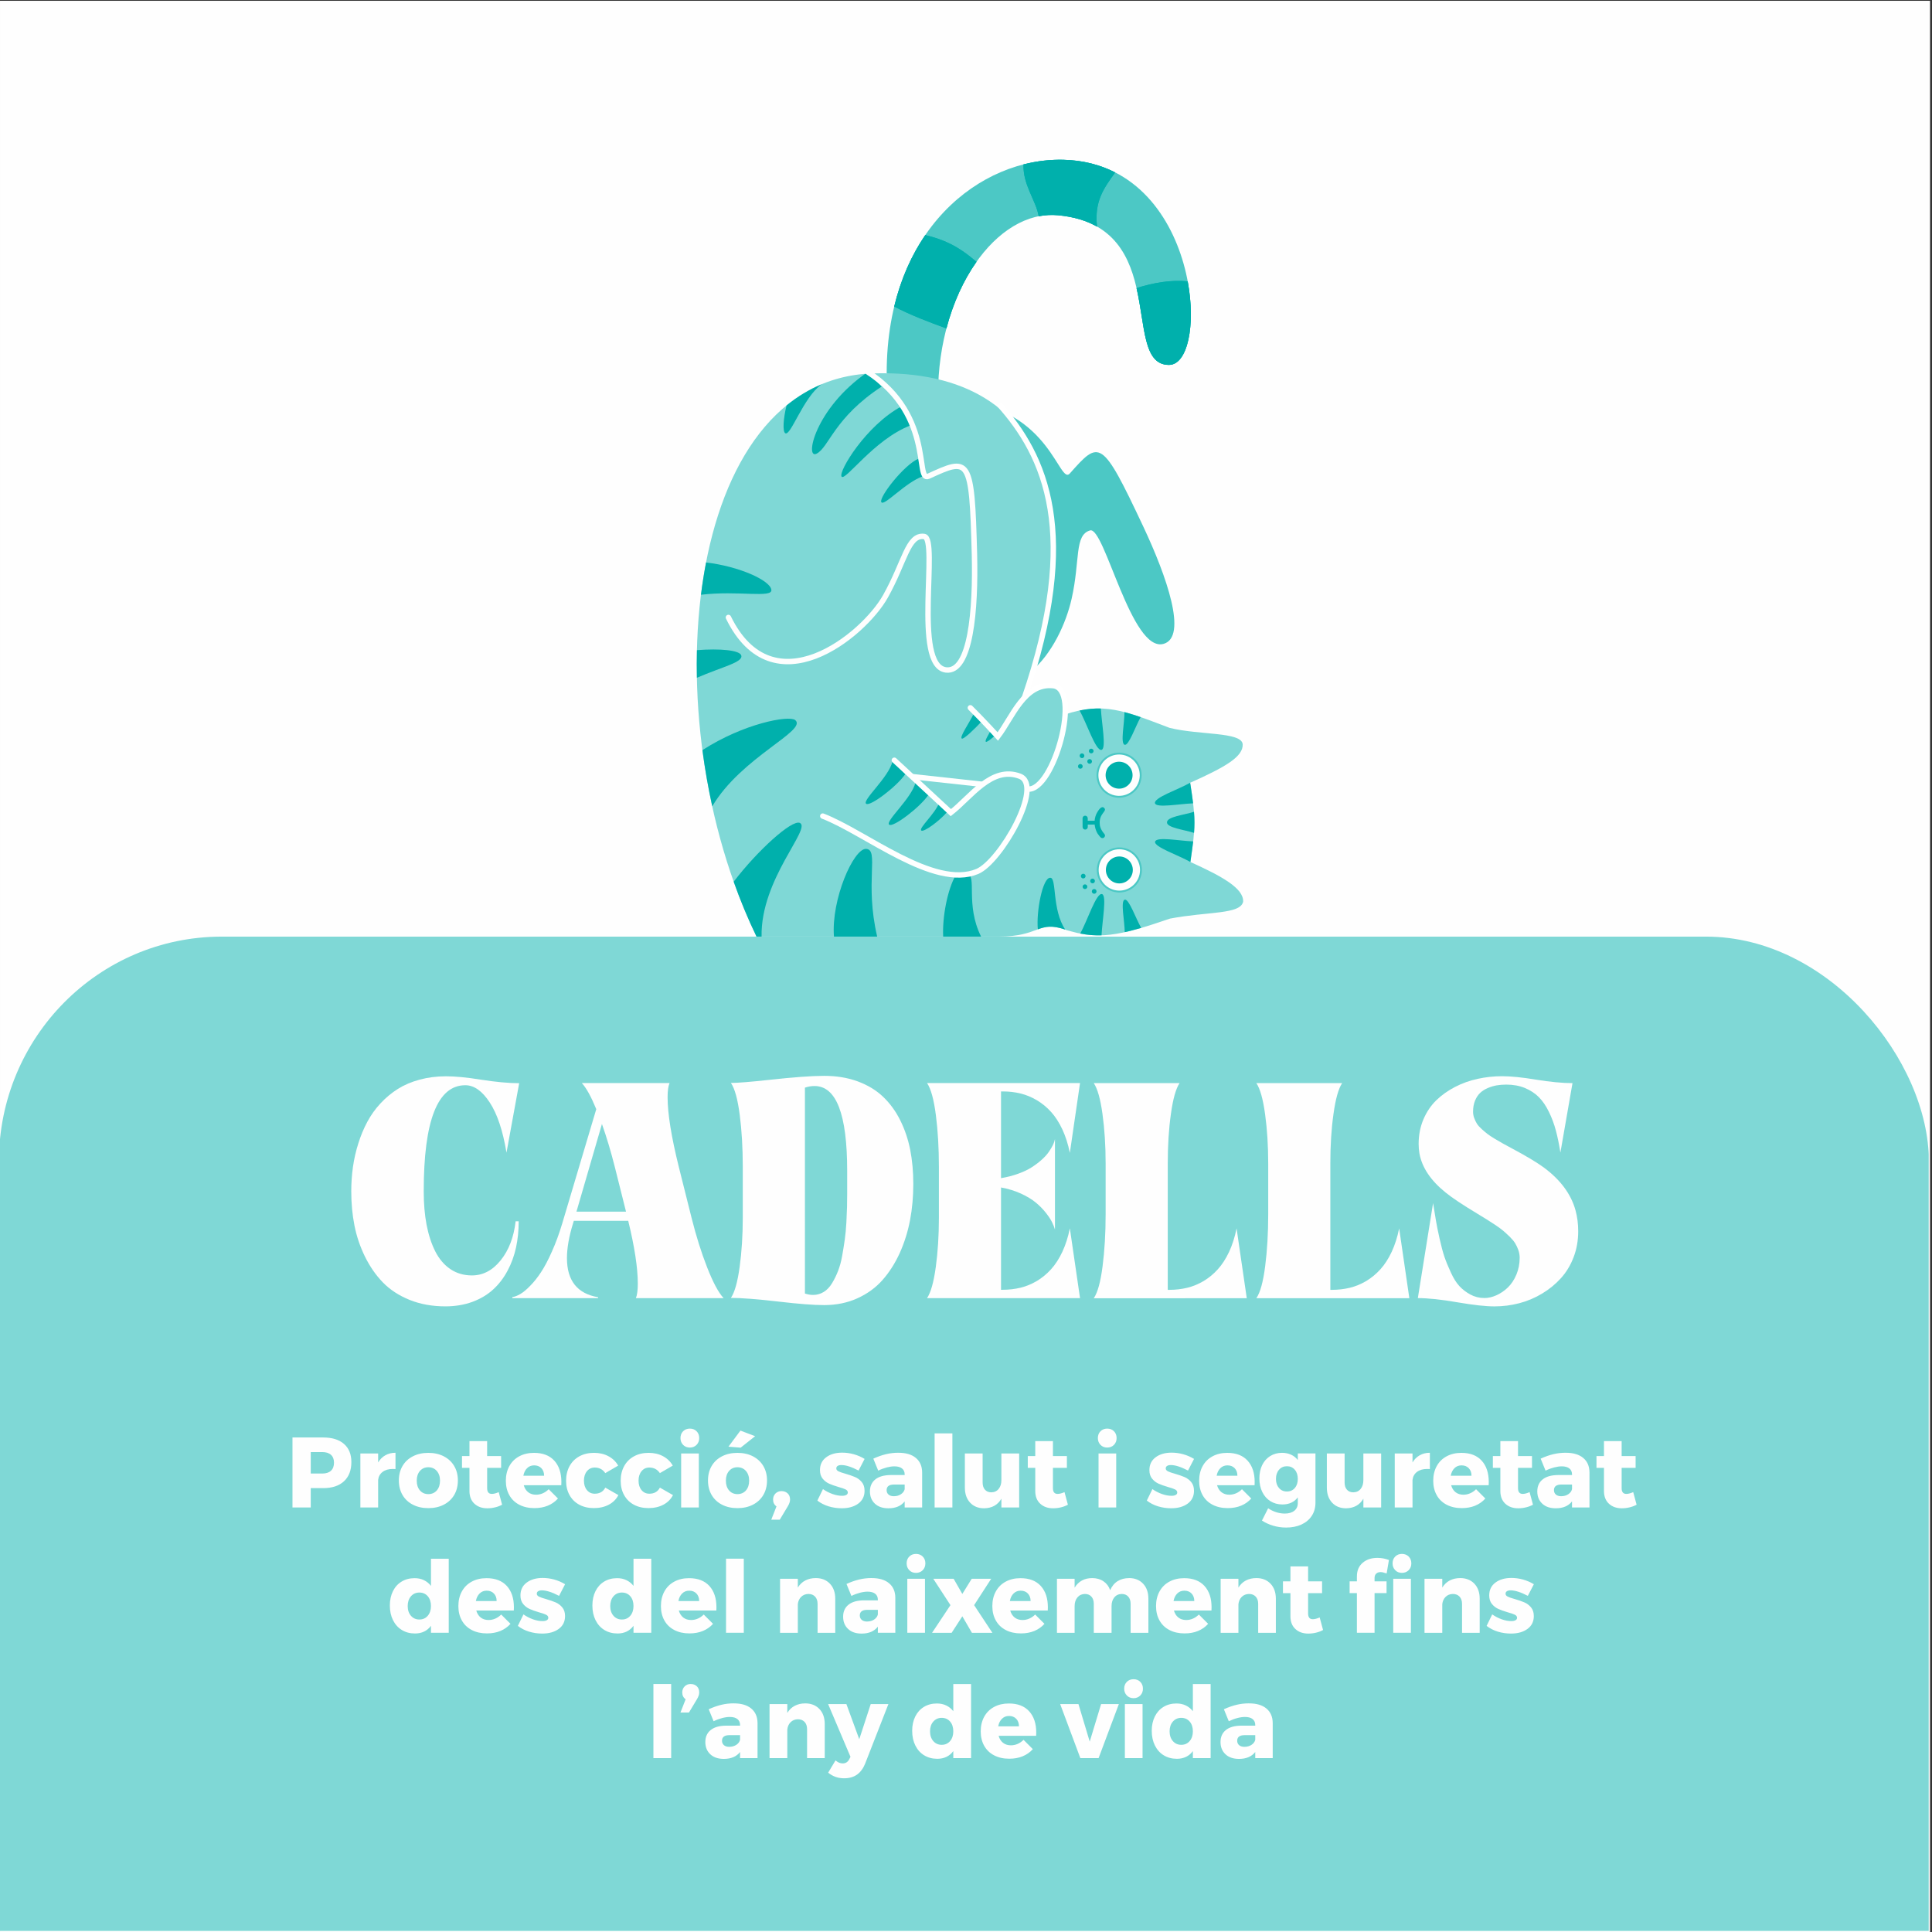 <svg xmlns="http://www.w3.org/2000/svg" xmlns:svg="http://www.w3.org/2000/svg" width="473" height="473" viewBox="0 0 125.148 125.148" id="svg13147"><rect x="0" y="0" width="125.148" height="125.148" fill="#333333" stroke="none"/><defs id="defs13144"><clipPath clipPathUnits="userSpaceOnUse" id="clipPath8621"><path d="M 0,202.45 H 202.45 V 0 H 0 Z" id="path8619"></path></clipPath><clipPath clipPathUnits="userSpaceOnUse" id="clipPath9029"><path d="M 0,202.45 H 202.45 V 0 H 0 Z" id="path9027"></path></clipPath><clipPath clipPathUnits="userSpaceOnUse" id="clipPath8621-5"><path d="M 0,202.45 H 202.45 V 0 H 0 Z" id="path8619-1"></path></clipPath><clipPath clipPathUnits="userSpaceOnUse" id="clipPath6971"><path d="M 0,202.45 H 202.45 V 0 H 0 Z" id="path6969"></path></clipPath></defs><g id="layer1" transform="matrix(1.01,0,0,1.081,-0.535,-9.038)"><path d="M 0.53,124.318 H 124.315 V 8.408 H 0.53 Z" style="fill:#fefefe;fill-opacity:1;fill-rule:nonzero;stroke:none;stroke-width:0.592" id="path8613"></path><g id="g8615" transform="matrix(0.611,0,0,-0.576,0.529,124.066)" style="fill:#7fd8d6;fill-opacity:1"><g id="g8617" clip-path="url(#clipPath8621)" style="fill:#7fd8d6;fill-opacity:1"><rect style="fill:#7fd8d6;fill-opacity:1;fill-rule:evenodd;stroke-width:0.622" id="rect19679" width="202.583" height="132.097" x="-0.113" y="-103.438" ry="23.391" transform="scale(1,-1)"></rect></g></g><g id="g10539" transform="matrix(0.582,0,0,-0.544,80.344,113.035)"><path d="M 0,0 C 0.293,0 0.551,0.072 0.77,0.214 0.991,0.357 1.129,0.542 1.187,0.77 V 1.286 H 0.022 c -0.549,0 -0.825,-0.206 -0.825,-0.617 0,-0.205 0.073,-0.367 0.215,-0.49 C -0.446,0.059 -0.249,-0.002 0,-0.002 Z M 0.505,4.785 C 1.327,4.785 1.964,4.597 2.419,4.219 2.874,3.84 3.106,3.311 3.112,2.629 V -1.242 H 1.187 v 0.671 C 0.792,-1.076 0.195,-1.33 -0.606,-1.33 c -0.63,0 -1.128,0.171 -1.489,0.512 -0.363,0.341 -0.545,0.79 -0.545,1.347 0,0.565 0.197,1.004 0.589,1.319 0.391,0.315 0.955,0.477 1.688,0.483 h 1.55 v 0.066 c 0,0.287 -0.096,0.505 -0.29,0.66 -0.195,0.154 -0.475,0.232 -0.842,0.232 -0.25,0 -0.53,-0.039 -0.842,-0.12 C -1.1,3.088 -1.413,2.972 -1.728,2.817 l -0.54,1.321 c 0.483,0.221 0.947,0.383 1.391,0.49 0.444,0.107 0.903,0.16 1.38,0.16 z M -6.964,0.221 c 0.381,0 0.689,0.138 0.925,0.413 0.235,0.276 0.353,0.632 0.353,1.072 0,0.448 -0.118,0.807 -0.353,1.078 -0.234,0.271 -0.542,0.407 -0.925,0.407 -0.38,0 -0.691,-0.138 -0.929,-0.413 C -8.132,2.502 -8.25,2.146 -8.25,1.706 c 0,-0.44 0.118,-0.798 0.357,-1.072 0.238,-0.275 0.549,-0.413 0.929,-0.413 m 3.235,6.699 v -8.162 h -1.957 v 0.77 c -0.206,-0.278 -0.457,-0.49 -0.753,-0.632 -0.297,-0.143 -0.632,-0.215 -1.006,-0.215 -0.549,0 -1.034,0.129 -1.452,0.385 -0.418,0.256 -0.741,0.617 -0.973,1.083 -0.232,0.466 -0.348,1.004 -0.348,1.612 0,0.601 0.114,1.128 0.341,1.583 0.228,0.455 0.547,0.807 0.958,1.056 0.411,0.25 0.888,0.374 1.43,0.374 0.381,0 0.724,-0.074 1.028,-0.221 0.304,-0.146 0.562,-0.356 0.775,-0.627 v 2.992 h 1.957 z m -8.492,0.527 c 0.301,0 0.549,-0.096 0.741,-0.291 0.195,-0.195 0.291,-0.446 0.291,-0.752 0,-0.302 -0.096,-0.549 -0.291,-0.748 -0.195,-0.197 -0.442,-0.298 -0.741,-0.298 -0.302,0 -0.549,0.099 -0.742,0.298 -0.194,0.199 -0.291,0.448 -0.291,0.748 0,0.308 0.097,0.56 0.291,0.752 0.195,0.195 0.442,0.291 0.742,0.291 m -0.958,-2.738 h 1.947 v -5.951 h -1.947 z m -7.128,0 h 2.012 l 1.242,-4.136 1.254,4.136 h 1.957 l -2.233,-5.951 h -2.012 l -2.222,5.951 z M -24.85,2.255 c 0,0.345 -0.1,0.621 -0.301,0.831 -0.202,0.21 -0.468,0.313 -0.799,0.313 -0.308,0 -0.566,-0.103 -0.774,-0.309 -0.21,-0.205 -0.348,-0.483 -0.413,-0.835 z m -1.111,2.519 c 0.969,0 1.713,-0.286 2.233,-0.857 0.521,-0.573 0.781,-1.356 0.781,-2.353 0,-0.155 -0.004,-0.271 -0.011,-0.352 h -4.135 c 0.096,-0.337 0.26,-0.595 0.494,-0.777 0.234,-0.179 0.52,-0.269 0.857,-0.269 0.256,0 0.503,0.051 0.742,0.153 0.238,0.103 0.457,0.254 0.654,0.451 l 1.023,-1.024 c -0.308,-0.345 -0.68,-0.605 -1.118,-0.787 -0.435,-0.179 -0.929,-0.269 -1.478,-0.269 -0.639,0 -1.196,0.125 -1.673,0.374 -0.477,0.249 -0.842,0.601 -1.094,1.056 -0.253,0.455 -0.38,0.982 -0.38,1.584 0,0.608 0.129,1.146 0.385,1.612 0.256,0.465 0.619,0.824 1.089,1.078 0.47,0.254 1.013,0.38 1.627,0.38 z m -7.403,-4.553 c 0.381,0 0.689,0.138 0.925,0.413 0.234,0.276 0.352,0.632 0.352,1.072 0,0.448 -0.118,0.807 -0.352,1.078 -0.234,0.271 -0.542,0.407 -0.925,0.407 -0.38,0 -0.691,-0.138 -0.929,-0.413 -0.239,-0.276 -0.357,-0.632 -0.357,-1.072 0,-0.44 0.118,-0.798 0.357,-1.072 0.238,-0.275 0.549,-0.413 0.929,-0.413 m 3.235,6.699 v -8.162 h -1.958 v 0.77 c -0.205,-0.278 -0.457,-0.49 -0.752,-0.632 -0.297,-0.143 -0.632,-0.215 -1.006,-0.215 -0.549,0 -1.034,0.129 -1.452,0.385 -0.418,0.256 -0.742,0.617 -0.973,1.083 -0.232,0.466 -0.348,1.004 -0.348,1.612 0,0.601 0.114,1.128 0.341,1.583 0.228,0.455 0.547,0.807 0.958,1.056 0.411,0.25 0.888,0.374 1.43,0.374 0.381,0 0.724,-0.074 1.028,-0.221 0.304,-0.146 0.562,-0.356 0.774,-0.627 v 2.992 h 1.958 z m -11.659,-8.746 c -0.228,-0.558 -0.532,-0.969 -0.912,-1.238 -0.381,-0.267 -0.856,-0.402 -1.42,-0.402 -0.33,0 -0.638,0.05 -0.923,0.148 -0.286,0.099 -0.564,0.256 -0.835,0.468 l 0.813,1.354 c 0.14,-0.118 0.272,-0.201 0.396,-0.254 0.125,-0.05 0.256,-0.076 0.396,-0.076 0.322,0 0.56,0.151 0.715,0.45 l 0.142,0.276 -2.464,5.809 h 2.012 l 1.419,-3.871 1.264,3.871 h 1.947 l -2.553,-6.535 z m -6.623,6.611 c 0.652,0 1.175,-0.205 1.568,-0.616 0.392,-0.412 0.589,-0.965 0.589,-1.663 v -3.75 h -1.947 v 3.191 c 0,0.336 -0.092,0.603 -0.275,0.798 -0.184,0.194 -0.429,0.291 -0.737,0.291 -0.324,-0.007 -0.589,-0.114 -0.799,-0.32 -0.21,-0.205 -0.332,-0.476 -0.367,-0.813 v -3.147 h -1.958 v 5.951 h 1.958 V 3.738 c 0.212,0.345 0.485,0.606 0.82,0.781 0.335,0.174 0.717,0.264 1.15,0.264 z M -56.772,0 c 0.293,0 0.551,0.072 0.77,0.214 0.221,0.143 0.359,0.328 0.418,0.556 v 0.516 h -1.166 c -0.549,0 -0.825,-0.206 -0.825,-0.617 0,-0.205 0.073,-0.367 0.215,-0.49 0.142,-0.12 0.339,-0.181 0.588,-0.181 z m 0.505,4.785 c 0.823,0 1.459,-0.188 1.914,-0.566 0.455,-0.379 0.687,-0.908 0.693,-1.59 v -3.871 h -1.924 v 0.671 c -0.396,-0.505 -0.993,-0.759 -1.794,-0.759 -0.63,0 -1.128,0.171 -1.489,0.512 -0.363,0.341 -0.545,0.79 -0.545,1.347 0,0.565 0.197,1.004 0.589,1.319 0.391,0.315 0.955,0.477 1.688,0.483 h 1.551 v 0.066 c 0,0.287 -0.097,0.505 -0.291,0.66 -0.195,0.154 -0.475,0.232 -0.842,0.232 -0.25,0 -0.53,-0.039 -0.842,-0.12 -0.313,-0.081 -0.626,-0.197 -0.941,-0.352 l -0.54,1.321 c 0.483,0.221 0.947,0.383 1.391,0.49 0.444,0.107 0.903,0.16 1.38,0.16 z m -4.752,2.135 c 0.264,0 0.485,-0.083 0.665,-0.247 0.179,-0.164 0.269,-0.394 0.269,-0.687 0,-0.221 -0.086,-0.47 -0.254,-0.748 l -0.879,-1.463 h -0.936 l 0.573,1.463 c -0.25,0.175 -0.374,0.424 -0.374,0.748 0,0.271 0.087,0.494 0.264,0.671 0.175,0.175 0.401,0.265 0.672,0.265 z m -4.114,0 h 1.957 v -8.162 h -1.957 z m 96.356,9.711 c -0.77,0.402 -1.402,0.605 -1.892,0.605 -0.169,0 -0.304,-0.03 -0.407,-0.094 -0.103,-0.063 -0.153,-0.155 -0.153,-0.28 0,-0.131 0.081,-0.238 0.243,-0.319 0.162,-0.081 0.417,-0.168 0.77,-0.265 0.426,-0.124 0.778,-0.247 1.06,-0.367 0.282,-0.12 0.527,-0.304 0.733,-0.549 0.205,-0.245 0.308,-0.566 0.308,-0.962 0,-0.602 -0.232,-1.072 -0.698,-1.413 -0.465,-0.341 -1.071,-0.512 -1.819,-0.512 -0.505,0 -0.991,0.072 -1.452,0.214 -0.462,0.142 -0.873,0.355 -1.232,0.632 l 0.617,1.265 c 0.337,-0.234 0.691,-0.416 1.061,-0.545 0.37,-0.129 0.719,-0.193 1.05,-0.193 0.19,0 0.343,0.031 0.457,0.095 0.113,0.063 0.17,0.153 0.17,0.269 0,0.146 -0.083,0.26 -0.247,0.341 -0.164,0.081 -0.424,0.168 -0.776,0.264 -0.418,0.125 -0.763,0.247 -1.035,0.368 -0.271,0.12 -0.507,0.302 -0.708,0.544 -0.201,0.243 -0.302,0.558 -0.302,0.947 0,0.602 0.227,1.072 0.682,1.413 0.455,0.341 1.041,0.512 1.761,0.512 0.433,0 0.859,-0.059 1.282,-0.175 0.422,-0.118 0.82,-0.289 1.194,-0.516 l -0.661,-1.275 z m -7.458,1.957 c 0.651,0 1.174,-0.206 1.568,-0.617 0.391,-0.411 0.588,-0.964 0.588,-1.662 v -3.751 h -1.946 v 3.191 c 0,0.337 -0.092,0.604 -0.276,0.798 -0.184,0.195 -0.429,0.291 -0.737,0.291 -0.324,-0.006 -0.588,-0.113 -0.798,-0.319 -0.21,-0.206 -0.333,-0.477 -0.368,-0.814 v -3.147 h -1.957 v 5.951 h 1.957 V 17.54 c 0.212,0.346 0.486,0.606 0.82,0.781 0.335,0.175 0.718,0.265 1.151,0.265 z m -6.413,2.662 c 0.302,0 0.549,-0.097 0.744,-0.291 0.194,-0.195 0.291,-0.447 0.291,-0.753 0,-0.302 -0.097,-0.549 -0.291,-0.748 -0.195,-0.196 -0.442,-0.297 -0.744,-0.297 -0.302,0 -0.549,0.098 -0.741,0.297 -0.195,0.199 -0.291,0.449 -0.291,0.748 0,0.309 0.096,0.56 0.291,0.753 0.194,0.194 0.442,0.291 0.741,0.291 M 16.394,18.511 H 18.34 V 12.56 h -1.946 z m -1.386,0.737 c -0.197,0 -0.359,-0.054 -0.484,-0.164 -0.124,-0.109 -0.188,-0.266 -0.188,-0.472 v -0.385 h 1.321 V 16.93 H 14.336 V 12.563 H 12.39 v 4.367 h -0.803 v 1.297 h 0.803 v 0.549 c 0,0.63 0.21,1.128 0.632,1.492 0.422,0.363 0.962,0.544 1.623,0.544 0.433,0 0.857,-0.076 1.275,-0.232 l -0.254,-1.485 c -0.293,0.103 -0.514,0.153 -0.661,0.153 z M 8.661,12.869 C 8.44,12.744 8.188,12.648 7.902,12.578 7.615,12.508 7.327,12.473 7.034,12.473 c -0.587,0 -1.061,0.168 -1.424,0.505 -0.363,0.337 -0.545,0.803 -0.545,1.398 v 2.552 H 4.241 v 1.297 h 0.824 v 1.649 H 7.012 V 18.225 H 8.551 V 16.928 H 7.012 v -2.244 c 0,-0.418 0.173,-0.628 0.516,-0.628 0.212,0 0.466,0.066 0.759,0.197 l 0.374,-1.386 z m -7.36,5.719 c 0.652,0 1.175,-0.206 1.568,-0.617 0.392,-0.411 0.589,-0.964 0.589,-1.662 V 12.558 H 1.511 v 3.191 c 0,0.337 -0.092,0.604 -0.275,0.798 C 1.052,16.742 0.807,16.838 0.499,16.838 0.175,16.832 -0.09,16.725 -0.3,16.519 -0.51,16.313 -0.632,16.042 -0.667,15.705 v -3.147 h -1.958 v 5.951 h 1.958 V 17.54 c 0.212,0.346 0.485,0.606 0.82,0.781 0.335,0.175 0.717,0.265 1.15,0.265 z m -6.83,-2.531 c 0,0.346 -0.101,0.622 -0.302,0.832 -0.201,0.209 -0.468,0.312 -0.798,0.312 -0.308,0 -0.566,-0.103 -0.774,-0.308 -0.21,-0.206 -0.348,-0.483 -0.414,-0.836 z m -1.111,2.52 c 0.969,0 1.713,-0.287 2.233,-0.857 0.521,-0.573 0.781,-1.356 0.781,-2.354 0,-0.155 -0.005,-0.271 -0.011,-0.352 h -4.136 c 0.096,-0.336 0.26,-0.595 0.494,-0.776 0.234,-0.179 0.521,-0.269 0.858,-0.269 0.256,0 0.503,0.05 0.741,0.153 0.239,0.103 0.457,0.254 0.654,0.45 l 1.024,-1.023 c -0.309,-0.346 -0.681,-0.606 -1.118,-0.787 -0.435,-0.18 -0.929,-0.269 -1.478,-0.269 -0.639,0 -1.197,0.124 -1.674,0.374 -0.476,0.249 -0.842,0.601 -1.093,1.056 -0.254,0.455 -0.381,0.982 -0.381,1.583 0,0.608 0.129,1.146 0.385,1.612 0.256,0.466 0.619,0.825 1.089,1.079 0.471,0.253 1.013,0.38 1.628,0.38 z m -6.082,0.011 c 0.645,0 1.161,-0.206 1.55,-0.617 0.39,-0.411 0.584,-0.964 0.584,-1.662 v -3.751 h -1.957 v 3.191 c 0,0.337 -0.088,0.604 -0.265,0.798 -0.175,0.195 -0.413,0.291 -0.715,0.291 -0.345,-0.006 -0.619,-0.133 -0.82,-0.38 -0.201,-0.245 -0.302,-0.567 -0.302,-0.963 v -2.937 h -1.957 v 3.191 c 0,0.337 -0.088,0.604 -0.265,0.798 -0.175,0.195 -0.413,0.291 -0.715,0.291 -0.343,-0.006 -0.619,-0.133 -0.825,-0.38 -0.205,-0.245 -0.308,-0.567 -0.308,-0.963 v -2.937 h -1.946 v 5.951 h 1.946 v -0.98 c 0.206,0.346 0.472,0.606 0.798,0.788 0.326,0.179 0.707,0.269 1.14,0.269 0.483,0 0.899,-0.118 1.242,-0.352 0.346,-0.234 0.591,-0.56 0.737,-0.98 0.19,0.439 0.464,0.772 0.82,0.995 0.357,0.223 0.777,0.335 1.26,0.335 z m -10.846,-2.531 c 0,0.346 -0.101,0.622 -0.302,0.832 -0.201,0.209 -0.468,0.312 -0.798,0.312 -0.308,0 -0.566,-0.103 -0.774,-0.308 -0.21,-0.206 -0.348,-0.483 -0.414,-0.836 z m -1.111,2.52 c 0.969,0 1.713,-0.287 2.233,-0.857 0.521,-0.573 0.781,-1.356 0.781,-2.354 0,-0.155 -0.005,-0.271 -0.011,-0.352 h -4.136 c 0.096,-0.336 0.26,-0.595 0.494,-0.776 0.234,-0.179 0.521,-0.269 0.858,-0.269 0.256,0 0.503,0.05 0.741,0.153 0.239,0.103 0.457,0.254 0.654,0.45 l 1.024,-1.023 c -0.309,-0.346 -0.68,-0.606 -1.118,-0.787 -0.435,-0.18 -0.929,-0.269 -1.478,-0.269 -0.639,0 -1.197,0.124 -1.673,0.374 -0.477,0.249 -0.842,0.601 -1.094,1.056 -0.254,0.455 -0.381,0.982 -0.381,1.583 0,0.608 0.129,1.146 0.385,1.612 0.256,0.466 0.619,0.825 1.09,1.079 0.47,0.253 1.012,0.38 1.627,0.38 z m -9.614,-0.066 h 2.244 l 0.958,-1.671 1.034,1.671 h 2.146 l -1.881,-2.904 2.012,-3.047 h -2.255 l -1.056,1.816 -1.177,-1.816 h -2.157 l 2.026,3.047 -1.892,2.904 z m -1.903,2.739 c 0.302,0 0.549,-0.097 0.741,-0.291 0.195,-0.195 0.291,-0.446 0.291,-0.753 0,-0.302 -0.096,-0.549 -0.291,-0.748 -0.194,-0.196 -0.441,-0.297 -0.741,-0.297 -0.302,0 -0.549,0.098 -0.741,0.297 -0.195,0.199 -0.291,0.449 -0.291,0.748 0,0.309 0.096,0.56 0.291,0.753 0.194,0.194 0.441,0.291 0.741,0.291 m -0.958,-2.739 h 1.947 V 12.56 h -1.947 z m -4.433,-4.708 c 0.293,0 0.551,0.072 0.77,0.214 0.221,0.142 0.358,0.328 0.417,0.555 v 0.517 h -1.165 c -0.549,0 -0.825,-0.206 -0.825,-0.617 0,-0.206 0.072,-0.368 0.215,-0.49 0.142,-0.12 0.339,-0.182 0.588,-0.182 z m 0.505,4.785 c 0.822,0 1.459,-0.188 1.914,-0.567 0.455,-0.378 0.686,-0.907 0.693,-1.589 V 12.56 H -40.4 v 0.672 c -0.395,-0.505 -0.993,-0.759 -1.793,-0.759 -0.63,0 -1.129,0.171 -1.489,0.512 -0.363,0.341 -0.545,0.789 -0.545,1.347 0,0.564 0.197,1.004 0.588,1.319 0.392,0.315 0.956,0.477 1.689,0.483 h 1.55 V 16.2 c 0,0.286 -0.096,0.505 -0.29,0.66 -0.195,0.153 -0.475,0.232 -0.842,0.232 -0.25,0 -0.53,-0.039 -0.843,-0.12 -0.312,-0.081 -0.625,-0.197 -0.94,-0.352 l -0.54,1.321 c 0.483,0.22 0.947,0.382 1.391,0.489 0.444,0.108 0.903,0.16 1.38,0.16 z m -6.17,0 c 0.652,0 1.175,-0.206 1.568,-0.617 0.392,-0.411 0.589,-0.964 0.589,-1.662 v -3.751 h -1.947 v 3.191 c 0,0.337 -0.092,0.604 -0.275,0.798 -0.184,0.195 -0.429,0.291 -0.737,0.291 -0.324,-0.006 -0.589,-0.113 -0.799,-0.319 -0.21,-0.206 -0.332,-0.477 -0.367,-0.814 v -3.147 h -1.957 v 5.951 h 1.957 V 17.54 c 0.212,0.346 0.485,0.606 0.82,0.781 0.335,0.175 0.717,0.265 1.151,0.265 z m -9.879,2.135 h 1.957 v -8.162 h -1.957 z m -2.959,-4.666 c 0,0.346 -0.1,0.622 -0.302,0.832 -0.201,0.209 -0.468,0.312 -0.798,0.312 -0.308,0 -0.566,-0.103 -0.774,-0.308 -0.21,-0.206 -0.348,-0.483 -0.413,-0.836 z m -1.111,2.52 c 0.969,0 1.713,-0.287 2.233,-0.857 0.521,-0.573 0.781,-1.356 0.781,-2.354 0,-0.155 -0.004,-0.271 -0.011,-0.352 h -4.136 c 0.097,-0.336 0.261,-0.595 0.495,-0.776 0.234,-0.179 0.52,-0.269 0.857,-0.269 0.256,0 0.503,0.05 0.741,0.153 0.239,0.103 0.457,0.254 0.654,0.45 l 1.024,-1.023 c -0.309,-0.346 -0.68,-0.606 -1.118,-0.787 -0.435,-0.18 -0.929,-0.269 -1.478,-0.269 -0.639,0 -1.197,0.124 -1.673,0.374 -0.477,0.249 -0.842,0.601 -1.094,1.056 -0.254,0.455 -0.38,0.982 -0.38,1.583 0,0.608 0.129,1.146 0.384,1.612 0.256,0.466 0.619,0.825 1.09,1.079 0.47,0.253 1.012,0.38 1.627,0.38 z m -7.403,-4.554 c 0.381,0 0.689,0.138 0.925,0.414 0.234,0.275 0.352,0.632 0.352,1.071 0,0.449 -0.118,0.808 -0.352,1.079 -0.234,0.271 -0.542,0.407 -0.925,0.407 -0.381,0 -0.691,-0.138 -0.93,-0.414 -0.238,-0.275 -0.356,-0.632 -0.356,-1.072 0,-0.439 0.118,-0.798 0.356,-1.071 0.239,-0.276 0.549,-0.414 0.93,-0.414 m 3.235,6.7 V 12.56 h -1.958 v 0.77 c -0.205,-0.277 -0.457,-0.49 -0.752,-0.632 -0.298,-0.142 -0.632,-0.214 -1.006,-0.214 -0.549,0 -1.035,0.129 -1.452,0.385 -0.418,0.256 -0.742,0.617 -0.974,1.082 -0.231,0.466 -0.347,1.004 -0.347,1.612 0,0.602 0.113,1.129 0.341,1.584 0.227,0.455 0.547,0.807 0.958,1.056 0.411,0.249 0.888,0.374 1.43,0.374 0.381,0 0.724,-0.074 1.028,-0.221 0.304,-0.146 0.562,-0.356 0.774,-0.628 v 2.992 h 1.958 z m -10.164,-4.092 c -0.77,0.402 -1.402,0.605 -1.891,0.605 -0.169,0 -0.305,-0.03 -0.407,-0.094 -0.103,-0.063 -0.153,-0.155 -0.153,-0.28 0,-0.131 0.081,-0.238 0.242,-0.319 0.162,-0.081 0.418,-0.168 0.77,-0.265 0.427,-0.124 0.779,-0.247 1.061,-0.367 0.282,-0.12 0.527,-0.304 0.733,-0.549 0.205,-0.245 0.308,-0.566 0.308,-0.962 0,-0.602 -0.232,-1.072 -0.698,-1.413 -0.466,-0.341 -1.071,-0.512 -1.819,-0.512 -0.506,0 -0.991,0.072 -1.453,0.214 -0.461,0.142 -0.872,0.355 -1.231,0.632 l 0.617,1.265 c 0.337,-0.234 0.691,-0.416 1.061,-0.545 0.369,-0.129 0.719,-0.193 1.049,-0.193 0.191,0 0.344,0.031 0.458,0.095 0.113,0.063 0.17,0.153 0.17,0.269 0,0.146 -0.083,0.26 -0.247,0.341 -0.164,0.081 -0.424,0.168 -0.776,0.264 -0.418,0.125 -0.764,0.247 -1.035,0.368 -0.271,0.12 -0.507,0.302 -0.709,0.544 -0.201,0.243 -0.301,0.558 -0.301,0.947 0,0.602 0.227,1.072 0.682,1.413 0.455,0.341 1.041,0.512 1.761,0.512 0.433,0 0.859,-0.059 1.281,-0.175 0.422,-0.118 0.82,-0.289 1.194,-0.516 l -0.66,-1.275 z m -6.876,-0.574 c 0,0.346 -0.1,0.622 -0.302,0.832 -0.201,0.209 -0.468,0.312 -0.798,0.312 -0.308,0 -0.566,-0.103 -0.774,-0.308 -0.21,-0.206 -0.348,-0.483 -0.414,-0.836 z m -1.111,2.52 c 0.969,0 1.713,-0.287 2.233,-0.857 0.521,-0.573 0.781,-1.356 0.781,-2.354 0,-0.155 -0.004,-0.271 -0.011,-0.352 h -4.136 c 0.096,-0.336 0.26,-0.595 0.495,-0.776 0.234,-0.179 0.52,-0.269 0.857,-0.269 0.256,0 0.503,0.05 0.741,0.153 0.239,0.103 0.457,0.254 0.654,0.45 l 1.024,-1.023 c -0.309,-0.346 -0.681,-0.606 -1.118,-0.787 -0.435,-0.18 -0.929,-0.269 -1.478,-0.269 -0.639,0 -1.197,0.124 -1.673,0.374 -0.477,0.249 -0.842,0.601 -1.094,1.056 -0.254,0.455 -0.381,0.982 -0.381,1.583 0,0.608 0.13,1.146 0.385,1.612 0.256,0.466 0.619,0.825 1.09,1.079 0.47,0.253 1.012,0.38 1.627,0.38 z m -7.403,-4.554 c 0.38,0 0.689,0.138 0.925,0.414 0.234,0.275 0.352,0.632 0.352,1.071 0,0.449 -0.118,0.808 -0.352,1.079 -0.234,0.271 -0.542,0.407 -0.925,0.407 -0.381,0 -0.691,-0.138 -0.93,-0.414 -0.238,-0.275 -0.356,-0.632 -0.356,-1.072 0,-0.439 0.118,-0.798 0.356,-1.071 0.239,-0.276 0.549,-0.414 0.93,-0.414 m 3.235,6.7 V 12.56 h -1.958 v 0.77 c -0.205,-0.277 -0.457,-0.49 -0.752,-0.632 -0.298,-0.142 -0.632,-0.214 -1.006,-0.214 -0.549,0 -1.035,0.129 -1.452,0.385 -0.418,0.256 -0.742,0.617 -0.974,1.082 -0.232,0.466 -0.347,1.004 -0.347,1.612 0,0.602 0.113,1.129 0.341,1.584 0.227,0.455 0.546,0.807 0.958,1.056 0.411,0.249 0.888,0.374 1.43,0.374 0.381,0 0.724,-0.074 1.028,-0.221 0.304,-0.146 0.562,-0.356 0.774,-0.628 v 2.992 h 1.958 z m 130.9,5.948 c -0.221,-0.124 -0.472,-0.221 -0.759,-0.29 -0.286,-0.07 -0.575,-0.106 -0.868,-0.106 -0.586,0 -1.061,0.169 -1.424,0.506 -0.363,0.337 -0.544,0.802 -0.544,1.397 v 2.552 h -0.825 v 1.297 h 0.825 v 1.649 h 1.946 v -1.649 h 1.54 V 30.73 h -1.54 v -2.243 c 0,-0.418 0.173,-0.628 0.516,-0.628 0.212,0 0.466,0.065 0.759,0.197 l 0.374,-1.387 z m -8.304,0.934 c 0.293,0 0.551,0.072 0.77,0.215 0.22,0.142 0.358,0.328 0.417,0.555 v 0.516 H 34.93 c -0.549,0 -0.825,-0.205 -0.825,-0.616 0,-0.206 0.072,-0.368 0.214,-0.49 0.143,-0.121 0.339,-0.182 0.589,-0.182 z m 0.505,4.786 c 0.822,0 1.459,-0.189 1.914,-0.567 0.455,-0.378 0.686,-0.908 0.693,-1.59 v -3.871 h -1.925 v 0.671 c -0.395,-0.505 -0.993,-0.759 -1.793,-0.759 -0.63,0 -1.129,0.171 -1.489,0.512 -0.363,0.341 -0.545,0.79 -0.545,1.348 0,0.564 0.197,1.003 0.588,1.318 0.392,0.315 0.956,0.477 1.689,0.484 h 1.55 v 0.065 c 0,0.287 -0.096,0.506 -0.29,0.661 -0.195,0.153 -0.475,0.232 -0.842,0.232 -0.25,0 -0.53,-0.04 -0.843,-0.121 -0.312,-0.081 -0.625,-0.197 -0.94,-0.352 l -0.54,1.321 c 0.483,0.221 0.947,0.383 1.391,0.49 0.444,0.107 0.903,0.16 1.38,0.16 z m -3.62,-5.72 c -0.22,-0.124 -0.472,-0.221 -0.758,-0.29 -0.287,-0.07 -0.576,-0.106 -0.869,-0.106 -0.586,0 -1.061,0.169 -1.424,0.506 -0.363,0.337 -0.544,0.802 -0.544,1.397 v 2.552 h -0.825 v 1.297 h 0.825 v 1.649 h 1.946 v -1.649 h 1.54 V 30.73 h -1.54 v -2.243 c 0,-0.418 0.173,-0.628 0.517,-0.628 0.212,0 0.465,0.065 0.758,0.197 l 0.374,-1.387 z m -6.775,3.189 c 0,0.346 -0.101,0.621 -0.302,0.831 -0.201,0.21 -0.468,0.313 -0.798,0.313 -0.309,0 -0.567,-0.103 -0.774,-0.308 -0.21,-0.206 -0.348,-0.484 -0.414,-0.836 z m -1.111,2.52 c 0.969,0 1.712,-0.287 2.233,-0.858 0.52,-0.573 0.781,-1.356 0.781,-2.353 0,-0.155 -0.005,-0.271 -0.011,-0.352 h -4.136 c 0.096,-0.337 0.26,-0.595 0.494,-0.777 0.234,-0.179 0.521,-0.269 0.858,-0.269 0.255,0 0.503,0.051 0.741,0.154 0.238,0.102 0.457,0.253 0.654,0.45 l 1.023,-1.023 c -0.308,-0.346 -0.68,-0.606 -1.117,-0.788 -0.435,-0.179 -0.93,-0.269 -1.479,-0.269 -0.638,0 -1.196,0.125 -1.673,0.374 -0.476,0.25 -0.842,0.602 -1.093,1.057 -0.254,0.454 -0.381,0.982 -0.381,1.583 0,0.608 0.129,1.146 0.385,1.612 0.256,0.466 0.619,0.824 1.089,1.078 0.47,0.254 1.013,0.381 1.628,0.381 z m -5.391,-1.057 c 0.205,0.344 0.47,0.608 0.798,0.792 0.326,0.184 0.698,0.276 1.118,0.276 v -1.794 c -0.066,0.007 -0.167,0.011 -0.298,0.011 -0.461,0 -0.835,-0.107 -1.122,-0.324 -0.286,-0.216 -0.45,-0.511 -0.494,-0.885 V 26.363 H 16.56 v 5.951 h 1.958 v -0.991 z m -3.454,0.991 v -5.951 h -1.957 v 0.969 c -0.403,-0.689 -1.037,-1.041 -1.903,-1.057 -0.645,0 -1.161,0.208 -1.546,0.622 -0.385,0.413 -0.577,0.966 -0.577,1.655 v 3.762 h 1.957 v -3.202 c 0,-0.337 0.085,-0.601 0.258,-0.792 0.173,-0.19 0.405,-0.286 0.698,-0.286 0.343,0.006 0.616,0.133 0.813,0.378 0.199,0.245 0.298,0.567 0.298,0.963 v 2.937 H 15.06 Z M 4.678,28.124 c 0.359,0 0.65,0.129 0.868,0.384 0.221,0.256 0.331,0.591 0.331,1.002 0,0.418 -0.11,0.755 -0.331,1.013 -0.22,0.256 -0.509,0.385 -0.868,0.385 -0.359,0 -0.652,-0.129 -0.875,-0.392 -0.223,-0.26 -0.334,-0.595 -0.334,-1.006 0,-0.411 0.111,-0.743 0.334,-1.002 0.223,-0.255 0.514,-0.384 0.875,-0.384 m 3.145,4.19 V 26.89 C 7.823,26.339 7.687,25.858 7.416,25.444 7.145,25.031 6.765,24.712 6.277,24.486 5.789,24.263 5.227,24.152 4.588,24.152 c -0.498,0 -0.979,0.07 -1.441,0.21 -0.461,0.14 -0.868,0.326 -1.22,0.56 l 0.682,1.353 c 0.271,-0.183 0.564,-0.325 0.879,-0.428 0.315,-0.103 0.635,-0.153 0.958,-0.153 0.44,0 0.788,0.103 1.046,0.308 0.256,0.206 0.385,0.483 0.385,0.836 v 0.638 c -0.396,-0.52 -0.96,-0.781 -1.695,-0.781 -0.492,0 -0.93,0.121 -1.315,0.357 -0.385,0.238 -0.686,0.575 -0.901,1.012 -0.216,0.436 -0.323,0.937 -0.323,1.503 0,0.558 0.104,1.048 0.312,1.474 0.21,0.424 0.505,0.755 0.886,0.991 0.381,0.234 0.814,0.352 1.297,0.352 0.367,0 0.698,-0.068 0.995,-0.203 0.298,-0.136 0.545,-0.333 0.744,-0.589 v 0.726 H 7.823 Z M -0.779,29.86 c 0,0.346 -0.1,0.621 -0.301,0.831 -0.202,0.21 -0.468,0.313 -0.799,0.313 -0.308,0 -0.566,-0.103 -0.774,-0.308 -0.21,-0.206 -0.348,-0.484 -0.413,-0.836 z m -1.111,2.52 c 0.969,0 1.713,-0.287 2.233,-0.858 0.521,-0.573 0.781,-1.356 0.781,-2.353 0,-0.155 -0.004,-0.271 -0.011,-0.352 h -4.136 c 0.097,-0.337 0.261,-0.595 0.495,-0.777 0.234,-0.179 0.52,-0.269 0.857,-0.269 0.256,0 0.503,0.051 0.742,0.154 0.238,0.102 0.457,0.253 0.653,0.45 L 0.748,27.352 C 0.44,27.006 0.068,26.746 -0.37,26.564 c -0.435,-0.179 -0.929,-0.269 -1.478,-0.269 -0.639,0 -1.196,0.125 -1.673,0.374 -0.477,0.25 -0.842,0.602 -1.094,1.057 -0.253,0.454 -0.38,0.982 -0.38,1.583 0,0.608 0.129,1.146 0.385,1.612 0.256,0.466 0.619,0.824 1.089,1.078 0.47,0.254 1.012,0.381 1.627,0.381 z m -4.334,-1.947 c -0.77,0.402 -1.402,0.606 -1.892,0.606 -0.169,0 -0.304,-0.031 -0.407,-0.094 -0.103,-0.063 -0.153,-0.155 -0.153,-0.28 0,-0.131 0.081,-0.238 0.243,-0.319 0.161,-0.081 0.417,-0.169 0.769,-0.265 0.427,-0.125 0.779,-0.247 1.061,-0.367 0.282,-0.121 0.527,-0.304 0.733,-0.549 0.205,-0.245 0.308,-0.567 0.308,-0.963 0,-0.601 -0.232,-1.071 -0.697,-1.413 -0.466,-0.341 -1.072,-0.511 -1.82,-0.511 -0.505,0 -0.991,0.072 -1.452,0.214 -0.462,0.142 -0.873,0.354 -1.232,0.632 l 0.617,1.264 c 0.337,-0.234 0.691,-0.415 1.061,-0.544 0.369,-0.129 0.719,-0.193 1.05,-0.193 0.19,0 0.343,0.031 0.457,0.094 0.114,0.064 0.17,0.153 0.17,0.269 0,0.147 -0.083,0.261 -0.247,0.341 -0.164,0.081 -0.424,0.169 -0.776,0.265 -0.418,0.125 -0.763,0.247 -1.035,0.367 -0.271,0.121 -0.507,0.302 -0.708,0.545 -0.201,0.243 -0.302,0.558 -0.302,0.947 0,0.602 0.227,1.072 0.682,1.413 0.455,0.341 1.041,0.512 1.761,0.512 0.433,0 0.859,-0.059 1.281,-0.175 0.423,-0.118 0.821,-0.289 1.195,-0.516 l -0.661,-1.276 z m -8.9,4.619 c 0.302,0 0.549,-0.096 0.742,-0.291 0.194,-0.194 0.291,-0.446 0.291,-0.752 0,-0.302 -0.097,-0.549 -0.291,-0.748 -0.195,-0.197 -0.442,-0.297 -0.742,-0.297 -0.301,0 -0.549,0.098 -0.741,0.297 -0.195,0.199 -0.291,0.448 -0.291,0.748 0,0.308 0.096,0.56 0.291,0.752 0.195,0.195 0.442,0.291 0.741,0.291 m -0.958,-2.738 h 1.947 v -5.951 h -1.947 z m -3.376,-5.643 c -0.221,-0.124 -0.473,-0.22 -0.759,-0.29 -0.287,-0.07 -0.575,-0.106 -0.869,-0.106 -0.586,0 -1.06,0.169 -1.423,0.506 -0.363,0.337 -0.545,0.802 -0.545,1.397 v 2.553 h -0.824 v 1.296 h 0.824 v 1.649 h 1.947 v -1.649 h 1.539 v -1.296 h -1.539 v -2.244 c 0,-0.418 0.172,-0.628 0.516,-0.628 0.212,0 0.466,0.065 0.759,0.197 l 0.374,-1.387 z m -5.37,5.643 v -5.951 h -1.957 v 0.969 c -0.402,-0.689 -1.037,-1.041 -1.903,-1.057 -0.645,0 -1.161,0.208 -1.546,0.622 -0.385,0.413 -0.577,0.966 -0.577,1.655 v 3.762 h 1.957 v -3.202 c 0,-0.337 0.085,-0.601 0.258,-0.792 0.173,-0.19 0.405,-0.286 0.698,-0.286 0.343,0.006 0.616,0.133 0.813,0.378 0.199,0.245 0.298,0.567 0.298,0.963 v 2.937 h 1.957 z m -9.317,2.211 h 1.957 v -8.162 h -1.957 z m -4.487,-6.92 c 0.293,0 0.551,0.072 0.769,0.215 0.221,0.142 0.359,0.328 0.418,0.555 v 0.516 h -1.166 c -0.548,0 -0.824,-0.205 -0.824,-0.616 0,-0.206 0.072,-0.368 0.214,-0.49 0.142,-0.121 0.339,-0.182 0.589,-0.182 z m 0.505,4.786 c 0.822,0 1.459,-0.189 1.913,-0.567 0.455,-0.378 0.687,-0.908 0.694,-1.59 v -3.871 h -1.925 v 0.671 c -0.396,-0.505 -0.993,-0.759 -1.793,-0.759 -0.63,0 -1.129,0.171 -1.49,0.512 -0.363,0.341 -0.544,0.79 -0.544,1.348 0,0.564 0.197,1.003 0.588,1.318 0.392,0.315 0.956,0.477 1.689,0.484 h 1.55 v 0.065 c 0,0.287 -0.096,0.506 -0.291,0.661 -0.194,0.153 -0.474,0.232 -0.842,0.232 -0.249,0 -0.529,-0.04 -0.842,-0.121 -0.313,-0.081 -0.625,-0.197 -0.94,-0.352 l -0.54,1.321 c 0.483,0.221 0.947,0.383 1.391,0.49 0.444,0.107 0.903,0.16 1.38,0.16 z m -4.401,-1.958 c -0.769,0.402 -1.402,0.606 -1.891,0.606 -0.169,0 -0.304,-0.031 -0.407,-0.094 -0.103,-0.063 -0.153,-0.155 -0.153,-0.28 0,-0.131 0.081,-0.239 0.242,-0.319 0.162,-0.081 0.418,-0.169 0.77,-0.265 0.427,-0.125 0.779,-0.247 1.061,-0.367 0.282,-0.121 0.527,-0.304 0.733,-0.549 0.205,-0.245 0.308,-0.567 0.308,-0.963 0,-0.601 -0.232,-1.071 -0.698,-1.413 -0.465,-0.341 -1.071,-0.511 -1.819,-0.511 -0.505,0 -0.991,0.072 -1.452,0.214 -0.462,0.142 -0.873,0.354 -1.232,0.632 l 0.617,1.264 c 0.337,-0.234 0.691,-0.415 1.061,-0.544 0.369,-0.129 0.719,-0.193 1.05,-0.193 0.19,0 0.343,0.031 0.457,0.094 0.113,0.064 0.17,0.153 0.17,0.269 0,0.147 -0.083,0.26 -0.247,0.341 -0.164,0.081 -0.424,0.169 -0.776,0.265 -0.418,0.125 -0.764,0.247 -1.035,0.367 -0.271,0.121 -0.507,0.302 -0.708,0.545 -0.202,0.243 -0.302,0.558 -0.302,0.947 0,0.602 0.227,1.072 0.682,1.413 0.455,0.341 1.041,0.512 1.761,0.512 0.433,0 0.859,-0.059 1.281,-0.175 0.422,-0.118 0.82,-0.289 1.194,-0.516 l -0.66,-1.276 z m -8.481,-2.266 c 0.265,0 0.485,-0.083 0.665,-0.247 0.179,-0.164 0.269,-0.393 0.269,-0.687 0,-0.221 -0.085,-0.47 -0.254,-0.748 l -0.879,-1.463 h -0.936 l 0.573,1.463 c -0.249,0.175 -0.374,0.425 -0.374,0.748 0,0.272 0.087,0.495 0.265,0.672 0.174,0.175 0.4,0.265 0.671,0.265 z m -4.532,6.666 1.617,-0.616 -1.595,-1.264 -1.343,0.109 1.319,1.771 z m -0.33,-4.037 c -0.38,0 -0.689,-0.135 -0.925,-0.407 -0.234,-0.271 -0.352,-0.627 -0.352,-1.067 0,-0.448 0.118,-0.807 0.352,-1.078 0.234,-0.271 0.542,-0.407 0.925,-0.407 0.389,0 0.7,0.136 0.936,0.407 0.234,0.271 0.352,0.63 0.352,1.078 0,0.44 -0.118,0.796 -0.356,1.067 -0.239,0.272 -0.549,0.407 -0.93,0.407 z m 0,1.584 c 0.645,0 1.214,-0.127 1.706,-0.381 0.492,-0.254 0.873,-0.608 1.144,-1.067 0.271,-0.459 0.407,-0.989 0.407,-1.59 0,-0.608 -0.136,-1.142 -0.407,-1.601 -0.271,-0.459 -0.652,-0.814 -1.144,-1.067 -0.492,-0.254 -1.059,-0.381 -1.706,-0.381 -0.645,0 -1.214,0.127 -1.706,0.381 -0.492,0.253 -0.87,0.608 -1.139,1.067 -0.267,0.459 -0.403,0.993 -0.403,1.601 0,0.601 0.134,1.131 0.403,1.59 0.267,0.459 0.647,0.813 1.139,1.067 0.492,0.254 1.059,0.381 1.706,0.381 m -5.247,2.672 c 0.302,0 0.549,-0.096 0.742,-0.291 0.194,-0.194 0.291,-0.446 0.291,-0.752 0,-0.302 -0.097,-0.549 -0.291,-0.748 -0.195,-0.197 -0.442,-0.297 -0.742,-0.297 -0.302,0 -0.549,0.098 -0.741,0.297 -0.195,0.199 -0.291,0.448 -0.291,0.748 0,0.308 0.096,0.56 0.291,0.752 0.195,0.195 0.442,0.291 0.741,0.291 m -0.958,-2.738 h 1.947 v -5.951 h -1.947 z m -2.342,-2.167 c -0.278,0.411 -0.667,0.616 -1.166,0.616 -0.352,0 -0.638,-0.133 -0.857,-0.402 -0.221,-0.267 -0.33,-0.615 -0.33,-1.039 0,-0.433 0.109,-0.781 0.33,-1.045 0.221,-0.265 0.505,-0.396 0.857,-0.396 0.543,0 0.932,0.223 1.166,0.671 l 1.441,-0.824 c -0.234,-0.455 -0.586,-0.807 -1.056,-1.057 -0.47,-0.249 -1.019,-0.374 -1.649,-0.374 -0.608,0 -1.144,0.125 -1.605,0.374 -0.462,0.25 -0.821,0.602 -1.072,1.057 -0.254,0.455 -0.381,0.982 -0.381,1.583 0,0.608 0.129,1.146 0.385,1.612 0.256,0.466 0.617,0.824 1.083,1.078 0.466,0.254 1.004,0.381 1.612,0.381 0.595,0 1.122,-0.123 1.583,-0.368 0.462,-0.245 0.823,-0.592 1.078,-1.038 l -1.419,-0.825 z m -6.017,0 c -0.277,0.411 -0.667,0.616 -1.165,0.616 -0.352,0 -0.639,-0.133 -0.858,-0.402 -0.221,-0.267 -0.33,-0.615 -0.33,-1.039 0,-0.433 0.109,-0.781 0.33,-1.045 0.221,-0.265 0.506,-0.396 0.858,-0.396 0.542,0 0.931,0.223 1.165,0.671 l 1.442,-0.824 c -0.234,-0.455 -0.586,-0.807 -1.057,-1.057 -0.47,-0.249 -1.019,-0.374 -1.649,-0.374 -0.608,0 -1.144,0.125 -1.605,0.374 -0.462,0.25 -0.82,0.602 -1.072,1.057 -0.253,0.455 -0.38,0.982 -0.38,1.583 0,0.608 0.129,1.146 0.385,1.612 0.256,0.466 0.616,0.824 1.082,1.078 0.466,0.254 1.004,0.381 1.612,0.381 0.595,0 1.122,-0.123 1.584,-0.368 0.461,-0.245 0.822,-0.592 1.078,-1.038 l -1.42,-0.825 z m -6.742,-0.287 c 0,0.346 -0.101,0.621 -0.302,0.831 -0.201,0.21 -0.468,0.313 -0.798,0.313 -0.309,0 -0.567,-0.103 -0.775,-0.309 -0.21,-0.205 -0.347,-0.483 -0.413,-0.835 z m -1.111,2.52 c 0.968,0 1.712,-0.287 2.233,-0.858 0.52,-0.573 0.78,-1.356 0.78,-2.353 0,-0.155 -0.004,-0.271 -0.011,-0.352 h -4.135 c 0.096,-0.337 0.26,-0.595 0.494,-0.777 0.234,-0.179 0.521,-0.269 0.857,-0.269 0.256,0 0.503,0.051 0.742,0.153 0.238,0.103 0.457,0.254 0.654,0.451 l 1.023,-1.023 c -0.308,-0.346 -0.68,-0.606 -1.117,-0.788 -0.436,-0.179 -0.93,-0.269 -1.479,-0.269 -0.638,0 -1.196,0.125 -1.673,0.374 -0.477,0.25 -0.842,0.602 -1.093,1.057 -0.254,0.454 -0.381,0.982 -0.381,1.583 0,0.608 0.129,1.146 0.385,1.612 0.256,0.466 0.619,0.824 1.089,1.078 0.47,0.254 1.013,0.381 1.627,0.381 z m -3.519,-5.709 c -0.221,-0.124 -0.473,-0.221 -0.759,-0.29 -0.287,-0.07 -0.575,-0.106 -0.869,-0.106 -0.586,0 -1.06,0.169 -1.423,0.506 -0.363,0.337 -0.545,0.802 -0.545,1.397 v 2.552 h -0.824 v 1.297 h 0.824 v 1.649 h 1.947 v -1.649 h 1.539 V 30.73 h -1.539 v -2.243 c 0,-0.418 0.172,-0.628 0.516,-0.628 0.212,0 0.466,0.065 0.759,0.197 l 0.374,-1.387 z m -8.13,4.125 c -0.38,0 -0.689,-0.135 -0.925,-0.407 -0.234,-0.271 -0.352,-0.627 -0.352,-1.067 0,-0.448 0.118,-0.807 0.352,-1.078 0.234,-0.271 0.543,-0.407 0.925,-0.407 0.39,0 0.7,0.136 0.936,0.407 0.234,0.271 0.352,0.63 0.352,1.078 0,0.44 -0.118,0.796 -0.356,1.067 -0.238,0.272 -0.549,0.407 -0.93,0.407 z m 0,1.584 c 0.645,0 1.214,-0.127 1.706,-0.381 0.492,-0.254 0.873,-0.608 1.144,-1.067 0.271,-0.459 0.407,-0.989 0.407,-1.59 0,-0.608 -0.136,-1.142 -0.407,-1.601 -0.271,-0.459 -0.652,-0.814 -1.144,-1.067 -0.492,-0.254 -1.058,-0.381 -1.706,-0.381 -0.645,0 -1.214,0.127 -1.706,0.381 -0.492,0.253 -0.87,0.608 -1.139,1.067 -0.267,0.459 -0.403,0.993 -0.403,1.601 0,0.601 0.134,1.131 0.403,1.59 0.267,0.459 0.647,0.813 1.139,1.067 0.492,0.254 1.059,0.381 1.706,0.381 m -5.533,-1.057 c 0.206,0.344 0.47,0.608 0.798,0.792 0.326,0.184 0.698,0.276 1.118,0.276 v -1.794 c -0.066,0.007 -0.166,0.011 -0.298,0.011 -0.461,0 -0.835,-0.107 -1.122,-0.324 -0.286,-0.216 -0.45,-0.511 -0.494,-0.885 v -3.036 h -1.957 v 5.951 h 1.957 v -0.991 z m -6.148,-1.22 c 0.411,0 0.728,0.103 0.952,0.308 0.223,0.206 0.334,0.503 0.334,0.89 0,0.374 -0.111,0.663 -0.334,0.864 -0.224,0.202 -0.541,0.302 -0.952,0.302 h -1.275 v -2.364 z m 0.098,3.972 c 0.983,0 1.746,-0.237 2.288,-0.709 0.543,-0.472 0.814,-1.139 0.814,-1.997 0,-0.91 -0.271,-1.616 -0.814,-2.117 -0.542,-0.503 -1.305,-0.755 -2.288,-0.755 h -1.375 v -2.134 h -2.012 v 7.712 z" style="fill:#fefefe;fill-opacity:1;fill-rule:evenodd;stroke:none" id="path10541"></path></g><g id="g10763" transform="matrix(0.582,0,0,-0.544,23.058,79.768)"><path d="m 0,0 c 0,0.93 0.059,1.835 0.186,2.725 0.127,0.888 0.324,1.752 0.595,2.598 0.265,0.847 0.595,1.639 0.991,2.376 0.395,0.732 0.874,1.41 1.445,2.02 0.575,0.619 1.205,1.146 1.907,1.59 0.696,0.438 1.501,0.786 2.4,1.026 0.905,0.247 1.878,0.372 2.908,0.372 1.057,0 2.341,-0.127 3.852,-0.372 1.662,-0.258 3.073,-0.389 4.219,-0.389 L 17.105,4.295 c -0.396,2.406 -1.008,4.248 -1.841,5.521 -0.829,1.273 -1.728,1.907 -2.695,1.907 -3.06,0 -4.584,-3.893 -4.584,-11.688 0,-1.343 0.103,-2.574 0.313,-3.683 0.216,-1.111 0.533,-2.082 0.953,-2.922 0.427,-0.84 0.978,-1.494 1.669,-1.962 0.685,-0.461 1.476,-0.695 2.375,-0.695 1.219,0 2.275,0.551 3.174,1.669 0.894,1.115 1.445,2.543 1.644,4.295 h 0.337 c 0,-1.015 -0.096,-1.979 -0.293,-2.887 -0.199,-0.912 -0.509,-1.765 -0.936,-2.561 -0.426,-0.798 -0.953,-1.487 -1.579,-2.058 -0.623,-0.575 -1.387,-1.032 -2.285,-1.367 -0.902,-0.33 -1.897,-0.499 -2.988,-0.499 -1.452,0 -2.767,0.241 -3.941,0.713 -1.181,0.479 -2.165,1.122 -2.946,1.927 -0.785,0.809 -1.439,1.759 -1.979,2.856 -0.534,1.092 -0.919,2.233 -1.153,3.421 -0.234,1.188 -0.348,2.43 -0.348,3.72 z" style="fill:#fefefe;fill-opacity:1;fill-rule:nonzero;stroke:none" id="path10765"></path></g><g id="g10767" transform="matrix(0.582,0,0,-0.544,37.501,80.965)"><path d="M 0,0 H 5.461 L 4.226,4.921 C 3.806,6.583 3.338,8.16 2.808,9.654 Z m -7.069,-9.534 v 0.114 c 0.265,0.042 0.558,0.155 0.875,0.341 0.324,0.186 0.685,0.486 1.087,0.901 0.409,0.409 0.805,0.906 1.194,1.494 0.39,0.589 0.792,1.345 1.205,2.281 0.42,0.93 0.799,1.962 1.14,3.097 l 3.751,12.593 c -0.565,1.374 -1.092,2.334 -1.59,2.874 h 9.667 c -0.145,-0.33 -0.217,-0.851 -0.217,-1.559 0,-1.807 0.413,-4.368 1.236,-7.679 l 1.404,-5.603 c 0.499,-1.986 1.067,-3.81 1.717,-5.461 0.647,-1.649 1.249,-2.785 1.817,-3.39 H 6.55 c 0.138,0.347 0.21,0.881 0.21,1.59 0,1.741 -0.354,4.05 -1.056,6.93 H -0.291 L -0.38,-1.304 c -0.444,-1.439 -0.668,-2.712 -0.668,-3.816 0,-2.478 1.14,-3.917 3.428,-4.309 v -0.102 h -9.451 z" style="fill:#fefefe;fill-opacity:1;fill-rule:nonzero;stroke:none" id="path10769"></path></g><g id="g10771" transform="matrix(0.582,0,0,-0.544,52.153,85.872)"><path d="m 0,0 c 0.313,-0.103 0.612,-0.155 0.901,-0.155 0.433,0 0.822,0.113 1.177,0.33 0.354,0.221 0.654,0.534 0.901,0.943 0.251,0.409 0.474,0.857 0.665,1.345 0.192,0.485 0.347,1.043 0.461,1.686 0.114,0.636 0.21,1.242 0.289,1.806 0.079,0.571 0.138,1.195 0.175,1.866 0.035,0.678 0.059,1.249 0.072,1.71 0.011,0.462 0.017,0.954 0.017,1.477 v 2.508 c 0,6.229 -1.2,9.341 -3.6,9.341 -0.341,0 -0.688,-0.059 -1.056,-0.179 V 0.004 Z m -8.153,23.196 c 0.732,0 2.13,0.114 4.199,0.337 2.677,0.293 4.698,0.444 6.071,0.444 1.363,0 2.598,-0.204 3.707,-0.612 1.105,-0.409 2.034,-0.972 2.784,-1.687 0.757,-0.719 1.387,-1.577 1.89,-2.585 0.503,-1.002 0.87,-2.088 1.104,-3.259 0.228,-1.163 0.342,-2.419 0.342,-3.761 0,-1.374 -0.114,-2.695 -0.355,-3.966 C 11.349,6.83 10.97,5.623 10.456,4.473 9.934,3.327 9.297,2.331 8.549,1.485 7.799,0.639 6.876,-0.033 5.772,-0.531 4.667,-1.03 3.449,-1.275 2.117,-1.275 c -1.146,0 -2.795,0.127 -4.945,0.378 -2.375,0.276 -4.153,0.414 -5.328,0.414 0.414,0.612 0.733,1.745 0.961,3.396 0.227,1.645 0.347,3.469 0.347,5.455 v 5.592 c 0,2.1 -0.113,4.009 -0.337,5.73 -0.223,1.717 -0.546,2.887 -0.971,3.51 z" style="fill:#fefefe;fill-opacity:1;fill-rule:nonzero;stroke:none" id="path10773"></path></g><g id="g10775" transform="matrix(0.582,0,0,-0.544,64.73,85.648)"><path d="m 0,0 h 0.179 c 0.689,0 1.343,0.079 1.969,0.227 0.623,0.151 1.224,0.403 1.806,0.744 0.575,0.348 1.105,0.781 1.566,1.297 0.468,0.516 0.882,1.153 1.242,1.92 0.355,0.761 0.63,1.625 0.823,2.581 l 1.122,-7.692 h -16.86 c 0.413,0.619 0.732,1.745 0.96,3.396 0.227,1.65 0.347,3.469 0.347,5.455 v 5.603 c 0,2.1 -0.113,4.009 -0.336,5.73 -0.223,1.717 -0.547,2.887 -0.971,3.511 H 8.707 L 7.585,15.08 C 7.392,16.033 7.117,16.897 6.762,17.661 6.402,18.428 5.988,19.071 5.52,19.587 5.059,20.104 4.529,20.53 3.954,20.878 3.372,21.219 2.773,21.473 2.148,21.621 1.524,21.777 0.87,21.849 0.179,21.849 H 0 v -9.553 c 0.667,0.113 1.297,0.271 1.883,0.485 0.582,0.21 1.087,0.444 1.494,0.709 0.413,0.265 0.781,0.54 1.104,0.833 0.324,0.289 0.582,0.575 0.785,0.864 0.199,0.293 0.355,0.551 0.468,0.785 0.108,0.234 0.18,0.444 0.211,0.63 V 6.635 C 5.879,6.876 5.77,7.139 5.627,7.44 5.483,7.736 5.256,8.083 4.938,8.484 4.621,8.886 4.254,9.258 3.827,9.612 3.408,9.96 2.861,10.29 2.196,10.596 1.524,10.902 0.792,11.13 0,11.268 Z" style="fill:#fefefe;fill-opacity:1;fill-rule:nonzero;stroke:none" id="path10777"></path></g><g id="g10779" transform="matrix(0.582,0,0,-0.544,76.181,73.264)"><path d="m 0,0 c -0.409,-0.612 -0.726,-1.745 -0.954,-3.396 -0.233,-1.645 -0.347,-3.469 -0.347,-5.455 v -13.921 h 0.179 c 0.689,0 1.343,0.079 1.968,0.228 0.624,0.151 1.225,0.402 1.807,0.743 0.575,0.348 1.104,0.781 1.566,1.297 0.468,0.516 0.881,1.153 1.242,1.921 0.354,0.761 0.63,1.625 0.822,2.58 l 1.123,-7.692 H -9.455 c 0.427,0.624 0.751,1.794 0.971,3.517 0.221,1.717 0.337,3.624 0.337,5.724 v 5.603 c 0,1.986 -0.12,3.81 -0.348,5.455 -0.227,1.649 -0.546,2.784 -0.96,3.396 z" style="fill:#fefefe;fill-opacity:1;fill-rule:nonzero;stroke:none" id="path10781"></path></g><g id="g10783" transform="matrix(0.582,0,0,-0.544,86.608,73.264)"><path d="m 0,0 c -0.409,-0.612 -0.726,-1.745 -0.954,-3.396 -0.234,-1.645 -0.347,-3.469 -0.347,-5.455 v -13.921 h 0.179 c 0.689,0 1.343,0.079 1.968,0.228 0.624,0.151 1.225,0.402 1.807,0.743 0.575,0.348 1.104,0.781 1.566,1.297 0.468,0.516 0.881,1.153 1.242,1.921 0.354,0.761 0.63,1.625 0.822,2.58 l 1.122,-7.692 h -16.86 c 0.427,0.624 0.75,1.794 0.971,3.517 0.221,1.717 0.337,3.624 0.337,5.724 v 5.603 c 0,1.986 -0.12,3.81 -0.348,5.455 -0.227,1.649 -0.546,2.784 -0.96,3.396 z" style="fill:#fefefe;fill-opacity:1;fill-rule:nonzero;stroke:none" id="path10785"></path></g><g id="g10787" transform="matrix(0.582,0,0,-0.544,95.725,86.143)"><path d="M 0,0 C 0.437,0 0.881,0.103 1.338,0.306 1.789,0.509 2.209,0.792 2.592,1.159 2.97,1.524 3.287,1.992 3.534,2.574 3.775,3.149 3.899,3.775 3.899,4.44 3.899,4.722 3.851,5.004 3.755,5.28 3.659,5.551 3.539,5.802 3.407,6.023 3.276,6.244 3.071,6.485 2.808,6.749 2.537,7.007 2.305,7.224 2.095,7.403 1.885,7.583 1.586,7.799 1.194,8.064 0.798,8.322 0.481,8.525 0.241,8.676 0,8.82 -0.354,9.037 -0.809,9.319 c -1.59,0.96 -2.736,1.721 -3.432,2.286 -1.655,1.325 -2.622,2.766 -2.904,4.308 -0.059,0.348 -0.09,0.702 -0.09,1.056 0,0.985 0.175,1.883 0.527,2.712 0.355,0.829 0.829,1.531 1.422,2.107 0.595,0.575 1.284,1.062 2.069,1.469 0.785,0.403 1.614,0.702 2.491,0.888 0.87,0.193 1.765,0.289 2.677,0.289 1.002,0 2.237,-0.127 3.707,-0.372 1.596,-0.258 2.952,-0.389 4.061,-0.389 l -1.332,-7.65 c -0.144,0.905 -0.306,1.716 -0.498,2.418 -0.186,0.709 -0.438,1.387 -0.757,2.045 -0.317,0.654 -0.685,1.201 -1.104,1.627 -0.42,0.427 -0.93,0.761 -1.542,1.02 -0.606,0.251 -1.297,0.378 -2.069,0.378 -0.372,0 -0.72,-0.031 -1.044,-0.083 -0.33,-0.059 -0.654,-0.155 -0.984,-0.293 -0.323,-0.138 -0.606,-0.313 -0.84,-0.534 -0.234,-0.216 -0.42,-0.503 -0.57,-0.857 -0.145,-0.361 -0.217,-0.761 -0.217,-1.218 0,-0.245 0.042,-0.479 0.131,-0.713 0.083,-0.228 0.186,-0.433 0.3,-0.619 0.114,-0.18 0.295,-0.379 0.534,-0.595 0.24,-0.217 0.45,-0.389 0.636,-0.534 0.179,-0.138 0.451,-0.317 0.809,-0.534 0.361,-0.216 0.648,-0.378 0.858,-0.498 0.209,-0.114 0.533,-0.289 0.971,-0.527 1.607,-0.858 2.777,-1.56 3.521,-2.1 1.854,-1.362 3.029,-2.939 3.528,-4.733 0.199,-0.726 0.299,-1.5 0.299,-2.316 C 10.349,6.338 10.181,5.382 9.84,4.494 9.498,3.6 9.03,2.832 8.435,2.178 7.841,1.524 7.152,0.96 6.371,0.492 5.586,0.017 4.746,-0.337 3.851,-0.571 2.957,-0.805 2.045,-0.919 1.109,-0.919 c -0.978,0 -2.323,0.151 -4.033,0.444 -1.794,0.313 -3.263,0.468 -4.398,0.468 l 1.679,10.47 c 0.131,-0.829 0.241,-1.476 0.317,-1.944 0.079,-0.475 0.21,-1.129 0.396,-1.962 0.186,-0.834 0.366,-1.505 0.54,-2.021 0.175,-0.51 0.409,-1.087 0.709,-1.728 0.293,-0.643 0.612,-1.146 0.943,-1.5 0.33,-0.355 0.726,-0.661 1.2,-0.919 0.475,-0.258 0.985,-0.385 1.531,-0.385 z" style="fill:#fefefe;fill-opacity:1;fill-rule:nonzero;stroke:none" id="path10789"></path></g><g id="g6965" transform="matrix(0.61,0,0,-0.57,0.913,123.809)"><g id="g6967" clip-path="url(#clipPath6971)"><g id="g6973" transform="translate(22.258,104.065)"></g><g id="g6977" transform="translate(111.375,104.815)"><path d="m 0,0 c 3.379,-1.1 5.602,-0.704 11.01,1.155 3.97,0.758 7.395,0.423 7.69,1.776 0.07,1.412 -2.247,2.683 -5.547,4.176 0.544,3.783 0.602,4.327 -0.024,8.328 3.795,1.699 5.571,2.752 5.525,4.043 -0.109,1.334 -4.576,0.949 -7.702,1.734 -4.774,1.816 -6.936,2.737 -11.018,1.396 L -0.004,0.004 Z" style="fill:#7fd8d6;fill-opacity:1;fill-rule:evenodd;stroke:none" id="path6979"></path></g><g id="g6981" transform="translate(124.912,114.982)"><path d="M 0,0 C 0.058,0.758 0.058,1.419 -0.004,2.216 -1.069,1.874 -2.85,1.707 -2.846,1.1 c 0,-0.564 1.781,-0.758 2.85,-1.1 z" style="fill:#00b0ac;fill-opacity:1;fill-rule:evenodd;stroke:none" id="path6983"></path></g><g id="g6985" transform="translate(124.815,118.088)"><path d="M 0,0 C -0.074,0.607 -0.175,1.306 -0.311,2.166 -1.544,1.446 -4.168,0.599 -4.008,0.004 -3.868,-0.513 -1.473,-0.058 -0.004,0 Z" style="fill:#00b0ac;fill-opacity:1;fill-rule:evenodd;stroke:none" id="path6987"></path></g><g id="g6989" transform="translate(124.527,111.922)"><path d="M 0,0 C 0.124,0.863 0.226,1.559 0.296,2.166 -1.178,2.22 -3.561,2.694 -3.709,2.138 -3.857,1.586 -1.236,0.712 0,0" style="fill:#00b0ac;fill-opacity:1;fill-rule:evenodd;stroke:none" id="path6991"></path></g><g id="g6993" transform="translate(119.298,127.151)"><path d="M 0,0 C -0.56,0.194 -1.085,0.362 -1.59,0.498 L -1.695,0.525 H -1.699 C -1.691,-0.618 -2.158,-2.784 -1.68,-2.908 -1.248,-3.021 -0.564,-1.015 0,0" style="fill:#00b0ac;fill-opacity:1;fill-rule:evenodd;stroke:none" id="path6995"></path></g><g id="g6997" transform="translate(117.63,104.547)"><path d="M 0,0 C 0.179,0.039 0.365,0.082 0.552,0.128 L 1.714,0.443 1.73,0.447 C 1.151,1.435 0.439,3.53 -0.004,3.413 -0.478,3.285 -0.008,1.151 -0.004,0 Z" style="fill:#00b0ac;fill-opacity:1;fill-rule:evenodd;stroke:none" id="path6999"></path></g><g id="g7001" transform="translate(115.115,128.057)"><path d="m 0,0 c -0.715,0.02 -1.45,-0.047 -2.243,-0.21 0.742,-1.275 1.707,-4.3 2.317,-4.136 C 0.595,-4.207 0.086,-1.571 0,0" style="fill:#00b0ac;fill-opacity:1;fill-rule:evenodd;stroke:none" id="path7003"></path></g><g id="g7005" transform="translate(112.938,104.399)"><path d="M 0,0 C 0.754,-0.148 1.481,-0.21 2.247,-0.187 2.329,1.388 2.819,4.008 2.298,4.148 1.684,4.312 0.739,1.279 0.004,0 Z" style="fill:#00b0ac;fill-opacity:1;fill-rule:evenodd;stroke:none" id="path7007"></path></g><g id="g7009" transform="translate(114.73,116.059)"><path d="M 0,0 -1.267,-0.004" style="fill:none;stroke:#00b0ac;stroke-width:0.4;stroke-linecap:butt;stroke-linejoin:miter;stroke-miterlimit:8.913;stroke-dasharray:none;stroke-opacity:1" id="path7011"></path></g><g id="g7013" transform="translate(114.349,123.59)"><path d="m 0,0 c 0,-0.136 -0.109,-0.249 -0.245,-0.249 -0.136,0 -0.249,0.109 -0.249,0.245 0,0.136 0.109,0.249 0.245,0.249 C -0.113,0.245 0,0.136 0,-0.004 Z" style="fill:#00b0ac;fill-opacity:1;fill-rule:evenodd;stroke:none" id="path7015"></path></g><g id="g7017" transform="translate(114.182,122.497)"><path d="m 0,0 c 0,-0.136 -0.109,-0.249 -0.245,-0.249 -0.136,0 -0.249,0.109 -0.249,0.245 0,0.136 0.109,0.249 0.245,0.249 C -0.113,0.245 0,0.136 0,0" style="fill:#00b0ac;fill-opacity:1;fill-rule:evenodd;stroke:none" id="path7019"></path></g><g id="g7021" transform="translate(113.381,123.092)"><path d="m 0,0 c 0,-0.136 -0.109,-0.249 -0.245,-0.249 -0.136,0 -0.249,0.109 -0.249,0.245 0,0.136 0.109,0.249 0.245,0.249 C -0.113,0.245 0,0.136 0,0" style="fill:#00b0ac;fill-opacity:1;fill-rule:evenodd;stroke:none" id="path7023"></path></g><g id="g7025" transform="translate(113.206,121.976)"><path d="m 0,0 c 0,-0.136 -0.109,-0.249 -0.245,-0.249 -0.136,0 -0.249,0.109 -0.249,0.245 0,0.136 0.109,0.249 0.245,0.249 C -0.113,0.245 0,0.136 0,-0.004 Z" style="fill:#00b0ac;fill-opacity:1;fill-rule:evenodd;stroke:none" id="path7027"></path></g><g id="g7029" transform="translate(114.66,108.835)"><path d="m 0,0 c 0,0.136 -0.113,0.245 -0.249,0.245 -0.136,0 -0.245,-0.113 -0.245,-0.249 0,-0.136 0.113,-0.249 0.249,-0.249 0.136,0 0.249,0.113 0.245,0.249 z" style="fill:#00b0ac;fill-opacity:1;fill-rule:evenodd;stroke:none" id="path7031"></path></g><g id="g7033" transform="translate(114.489,109.924)"><path d="m 0,0 c 0,0.136 -0.113,0.249 -0.249,0.249 -0.136,0 -0.245,-0.113 -0.245,-0.249 0,-0.136 0.113,-0.245 0.249,-0.245 0.136,0 0.249,0.113 0.245,0.249 z" style="fill:#00b0ac;fill-opacity:1;fill-rule:evenodd;stroke:none" id="path7035"></path></g><g id="g7037" transform="translate(113.692,109.325)"><path d="m 0,0 c 0,0.136 -0.113,0.249 -0.249,0.245 -0.136,0 -0.249,-0.113 -0.245,-0.249 0,-0.136 0.113,-0.249 0.249,-0.245 0.136,0 0.249,0.113 0.245,0.249" style="fill:#00b0ac;fill-opacity:1;fill-rule:evenodd;stroke:none" id="path7039"></path></g><g id="g7041" transform="translate(113.509,110.441)"><path d="m 0,0 c 0,0.136 -0.113,0.249 -0.249,0.245 -0.136,0 -0.249,-0.113 -0.245,-0.249 0,-0.136 0.113,-0.249 0.249,-0.245 0.136,0 0.249,0.113 0.245,0.249" style="fill:#00b0ac;fill-opacity:1;fill-rule:evenodd;stroke:none" id="path7043"></path></g><g id="g7045" transform="translate(119.279,110.6)"><path d="m 0,0 c -0.268,-1.225 -1.481,-2.002 -2.706,-1.734 -1.225,0.268 -2.002,1.481 -1.734,2.706 0.268,1.225 1.481,2.002 2.706,1.734 C -0.509,2.438 0.268,1.225 0,0" style="fill:#fefefe;fill-opacity:1;fill-rule:evenodd;stroke:none" id="path7047"></path></g><g id="g7049" transform="translate(118.443,110.783)"><path d="m 0,0 c -0.167,-0.762 -0.921,-1.248 -1.687,-1.081 -0.762,0.167 -1.248,0.922 -1.081,1.687 0.167,0.762 0.921,1.248 1.687,1.081 C -0.319,1.52 0.167,0.766 0,0" style="fill:#00b0ac;fill-opacity:1;fill-rule:evenodd;stroke:none" id="path7051"></path></g><g id="g7053" transform="translate(119.251,120.561)"><path d="m 0,0 c -0.268,-1.225 -1.481,-2.002 -2.706,-1.734 -1.225,0.268 -2.002,1.481 -1.734,2.706 0.268,1.225 1.481,2.002 2.706,1.734 C -0.509,2.438 0.268,1.225 0,0" style="fill:#fefefe;fill-opacity:1;fill-rule:evenodd;stroke:none" id="path7055"></path></g><g id="g7057" transform="translate(118.416,120.744)"><path d="m 0,0 c -0.167,-0.762 -0.921,-1.248 -1.687,-1.081 -0.762,0.167 -1.248,0.922 -1.081,1.688 0.167,0.765 0.921,1.248 1.687,1.08 C -0.315,1.52 0.167,0.766 0,0" style="fill:#00b0ac;fill-opacity:1;fill-rule:evenodd;stroke:none" id="path7059"></path></g><g id="g7061" transform="translate(119.279,110.6)"><path d="m 0,0 c -0.268,-1.225 -1.481,-2.002 -2.706,-1.734 -1.225,0.268 -2.002,1.481 -1.734,2.706 0.268,1.225 1.481,2.002 2.706,1.734 C -0.509,2.438 0.268,1.225 0,0 Z" style="fill:none;stroke:#4cc8c5;stroke-width:0.198;stroke-linecap:butt;stroke-linejoin:miter;stroke-miterlimit:8.913;stroke-dasharray:none;stroke-opacity:1" id="path7063"></path></g><g id="g7065" transform="translate(113.735,116.518)"><path d="m 0,0 0.004,-0.918 c 0,-0.147 -0.121,-0.272 -0.272,-0.272 -0.148,0 -0.273,0.121 -0.273,0.272 L -0.544,0 c 0,0.148 0.12,0.272 0.272,0.272 C -0.125,0.272 0,0.152 0,0" style="fill:#00b0ac;fill-opacity:1;fill-rule:evenodd;stroke:none" id="path7067"></path></g><g id="g7069" transform="translate(115.006,115.845)"><path d="M 0,0 C -0.14,1.217 0.867,1.407 0.432,1.781 0.159,2.018 -0.144,1.501 -0.245,1.345 -0.61,0.77 -0.645,0.008 -0.389,-0.622 -0.272,-0.91 -0.21,-0.984 -0.039,-1.198 0.004,-1.252 0.051,-1.31 0.105,-1.353 0.257,-1.47 0.443,-1.404 0.513,-1.264 0.614,-1.069 0.447,-0.945 0.377,-0.852 0.21,-0.634 0.039,-0.358 -0.004,0 Z" style="fill:#00b0ac;fill-opacity:1;fill-rule:evenodd;stroke:none" id="path7071"></path></g><g id="g7073" transform="translate(119.251,120.561)"><path d="m 0,0 c -0.268,-1.225 -1.481,-2.002 -2.706,-1.734 -1.225,0.268 -2.002,1.481 -1.734,2.706 0.268,1.225 1.481,2.002 2.706,1.734 C -0.509,2.438 0.268,1.225 0,0 Z" style="fill:none;stroke:#4cc8c5;stroke-width:0.198;stroke-linecap:butt;stroke-linejoin:miter;stroke-miterlimit:8.913;stroke-dasharray:none;stroke-opacity:1" id="path7075"></path></g><g id="g7077" transform="translate(92.597,163.3)"><path d="M 0,0 C 0,15.147 9.914,22.662 18.584,22.444 33.054,22.083 34.092,0.883 29.68,0.883 c -5.179,0 0.342,14.61 -11.664,15.734 C 11.531,17.223 5.4,8.592 5.4,-2.247 3.476,-1.489 3.141,-1.353 0,0" style="fill:#4cc8c5;fill-opacity:1;fill-rule:evenodd;stroke:none" id="path7079"></path></g><g id="g7081" transform="translate(124.243,172.965)"><path d="m 0,0 c 0.867,-4.65 -0.02,-8.786 -1.967,-8.786 -2.733,0 -2.485,4.07 -3.41,8.078 C -3.561,-0.14 -1.765,0.171 0,0" style="fill:#00b0ac;fill-opacity:1;fill-rule:evenodd;stroke:none" id="path7083"></path></g><g id="g7085" transform="translate(124.243,172.965)"><path d="m 0,0 c 0.867,-4.65 -0.02,-8.786 -1.967,-8.786 -2.733,0 -2.485,4.07 -3.41,8.078 C -3.561,-0.14 -1.765,0.171 0,0" style="fill:#00b0ac;fill-opacity:1;fill-rule:evenodd;stroke:none" id="path7087"></path></g><g id="g7089" transform="translate(106.981,185.255)"><path d="M 0,0 C 1.4,0.358 2.815,0.521 4.199,0.486 6.283,0.436 8.087,-0.054 9.638,-0.844 8.487,-2.457 7.426,-3.826 7.733,-6.539 6.66,-5.925 5.319,-5.501 3.627,-5.342 2.943,-5.28 2.267,-5.318 1.598,-5.451 1.318,-3.767 -0.07,-2.185 0,0" style="fill:#00b0ac;fill-opacity:1;fill-rule:evenodd;stroke:none" id="path7091"></path></g><g id="g7093" transform="translate(106.981,185.255)"><path d="M 0,0 C 1.4,0.358 2.815,0.521 4.199,0.486 6.283,0.436 8.087,-0.054 9.638,-0.844 8.487,-2.457 7.426,-3.826 7.733,-6.539 6.66,-5.925 5.319,-5.501 3.627,-5.342 2.943,-5.28 2.267,-5.318 1.598,-5.451 1.318,-3.767 -0.07,-2.185 0,0" style="fill:#00b0ac;fill-opacity:1;fill-rule:evenodd;stroke:none" id="path7095"></path></g><g id="g7097" transform="translate(93.39,170.317)"><path d="M 0,0 C 0.704,2.916 1.835,5.416 3.262,7.507 6.003,6.87 7.41,5.738 8.647,4.697 7.29,2.78 6.193,0.393 5.486,-2.305 3.666,-1.633 1.715,-0.91 0,0" style="fill:#00b0ac;fill-opacity:1;fill-rule:evenodd;stroke:none" id="path7099"></path></g><g id="g7101" transform="translate(93.39,170.317)"><path d="M 0,0 C 0.704,2.916 1.835,5.416 3.262,7.507 6.003,6.87 7.41,5.738 8.647,4.697 7.29,2.78 6.193,0.393 5.486,-2.305 3.666,-1.633 1.715,-0.91 0,0" style="fill:#00b0ac;fill-opacity:1;fill-rule:evenodd;stroke:none" id="path7103"></path></g><g id="g7105" transform="translate(100.637,160.349)"><path d="m 0,0 -1.944,-27.926 c 7.426,-5.793 12.188,1.998 13.351,7.18 0.914,4.059 0.268,6.695 1.94,7.177 1.516,0.436 4.35,-12.946 7.748,-11.92 2.504,0.755 0.339,7.03 -2.169,12.352 -4.374,9.296 -4.595,9.063 -7.713,5.552 C 10.101,-8.841 9.16,-0.949 -0.004,0 Z" style="fill:#4cc8c5;fill-opacity:1;fill-rule:evenodd;stroke:none" id="path7107"></path></g><g id="g7109" transform="translate(111.312,126.626)"><path d="m 0,0 1.015,-0.159 -0.552,-21.776 -0.401,0.124 c -2.912,0.984 -2.632,-0.735 -6.994,-0.735 H -32.401 C -43.528,0.47 -40.126,35.998 -20.213,36.658 -0.299,37.315 2.329,19.999 -4.281,2.508 -1.267,5.789 0.925,2.321 0.004,0 Z" style="fill:#7fd8d6;fill-opacity:1;fill-rule:evenodd;stroke:none" id="path7111"></path></g><g id="g7113" transform="translate(104.373,160.077)"><path d="M 0,0 C 4.926,-5.474 8.619,-13.639 2.698,-30.904" style="fill:none;stroke:#ffffff;stroke-width:0.568;stroke-linecap:butt;stroke-linejoin:miter;stroke-miterlimit:8.913;stroke-dasharray:none;stroke-opacity:1" id="path7115"></path></g><g id="g7117" transform="translate(95.936,154.319)"><path d="M 0,0 C 0.152,-0.622 0.295,-1.244 0.432,-1.866 -1.384,-2.5 -3.624,-5.046 -3.903,-4.568 -4.191,-4.074 -1.52,-0.645 0,0" style="fill:#00b0ac;fill-opacity:1;fill-rule:evenodd;stroke:none" id="path7119"></path></g><g id="g7121" transform="translate(94.144,159.813)"><path d="M 0,0 C 0.319,-0.661 0.626,-1.334 0.929,-2.006 -2.9,-3.487 -5.941,-7.947 -6.294,-7.368 -6.625,-6.819 -3.709,-1.987 0,0" style="fill:#00b0ac;fill-opacity:1;fill-rule:evenodd;stroke:none" id="path7123"></path></g><g id="g7125" transform="translate(90.555,163.393)"><path d="M 0,0 C 0.509,-0.482 1.019,-0.98 1.52,-1.489 -3.464,-4.751 -4.001,-7.83 -5.311,-8.538 -6.621,-9.245 -5.513,-3.783 0,0.004 Z" style="fill:#00b0ac;fill-opacity:1;fill-rule:evenodd;stroke:none" id="path7127"></path></g><g id="g7129" transform="translate(103.545,125.767)"><path d="M 0,0 0.482,-0.517 C 0.156,-0.816 -0.412,-1.287 -0.521,-1.205 -0.657,-1.1 -0.257,-0.49 0,0" style="fill:#00b0ac;fill-opacity:1;fill-rule:evenodd;stroke:none" id="path7131"></path></g><g id="g7133" transform="translate(101.741,127.481)"><path d="m 0,0 0.012,-0.012 0.011,-0.011 0.805,-0.77 c -0.591,-0.645 -1.889,-1.928 -2.08,-1.789 -0.245,0.179 0.789,1.633 1.248,2.586 z" style="fill:#00b0ac;fill-opacity:1;fill-rule:evenodd;stroke:none" id="path7135"></path></g><g id="g7137" transform="translate(102.744,120.079)"><path d="M 0,0 -7.461,0.816" style="fill:none;stroke:#ffffff;stroke-width:0.568;stroke-linecap:butt;stroke-linejoin:miter;stroke-miterlimit:8.913;stroke-dasharray:none;stroke-opacity:1" id="path7139"></path></g><g id="g7141" transform="translate(101.395,128.131)"><path d="M 0,0 C 1.314,-1.298 2.885,-3.017 2.885,-3.017 4.428,-1.003 5.661,2.64 8.697,2.329 11.737,2.018 8.771,-8.763 6.053,-8.545" style="fill:none;stroke:#ffffff;stroke-width:0.568;stroke-linecap:round;stroke-linejoin:miter;stroke-miterlimit:8.913;stroke-dasharray:none;stroke-opacity:1" id="path7143"></path></g><g id="g7145" transform="translate(89.786,163.938)"><path d="m 0,0 c 8.009,-4.557 5.692,-12.157 7.212,-11.458 4.265,1.96 4.564,2.084 4.825,-8.187 0.148,-5.883 -0.397,-12.496 -2.99,-12.181 -3.522,0.428 -0.731,13.818 -2.294,14.031 -1.722,0.234 -2.037,-2.678 -4.074,-6.302 -2.321,-4.129 -11.804,-11.846 -16.508,-2.212" style="fill:none;stroke:#fefefe;stroke-width:0.568;stroke-linecap:round;stroke-linejoin:miter;stroke-miterlimit:8.913;stroke-dasharray:none;stroke-opacity:1" id="path7147"></path></g><g id="g7149" transform="translate(82.072,159.917)"><path d="M 0,0 C 1.127,0.918 2.356,1.668 3.689,2.228 1.726,0.828 0.404,-3.359 -0.156,-2.908 -0.42,-2.694 -0.354,-1.423 -0.004,0 Z" style="fill:#00b0ac;fill-opacity:1;fill-rule:evenodd;stroke:none" id="path7151"></path></g><g id="g7153" transform="translate(98.125,118.154)"><path d="M 0,0 C 0.241,-0.295 0.513,-0.626 0.809,-0.995 0.027,-1.913 -1.641,-3.141 -1.893,-2.924 -2.181,-2.675 -0.455,-1.178 0,0" style="fill:#00b0ac;fill-opacity:1;fill-rule:evenodd;stroke:none" id="path7155"></path></g><g id="g7157" transform="translate(95.633,120.297)"><path d="M 0,0 C 0.463,-0.431 0.917,-0.875 1.349,-1.326 0.47,-2.628 -2.379,-4.79 -2.776,-4.451 -3.211,-4.078 -0.404,-1.695 0,0.004 Z" style="fill:#00b0ac;fill-opacity:1;fill-rule:evenodd;stroke:none" id="path7159"></path></g><g id="g7161" transform="translate(93.211,122.497)"><path d="M 0,0 C 0.463,-0.432 0.918,-0.875 1.349,-1.326 0.47,-2.628 -2.379,-4.79 -2.776,-4.452 -3.211,-4.078 -0.404,-1.695 0,0.004 Z" style="fill:#00b0ac;fill-opacity:1;fill-rule:evenodd;stroke:none" id="path7163"></path></g><g id="g7165" transform="translate(111.375,104.815)"><path d="M 0,0 C -1.415,0.478 -2.076,0.319 -2.885,0.027 -3.068,1.94 -2.372,5.49 -1.582,5.447 -0.883,5.497 -1.419,2.092 -0.004,0 Z" style="fill:#00b0ac;fill-opacity:1;fill-rule:evenodd;stroke:none" id="path7167"></path></g><g id="g7169" transform="translate(102.526,104.081)"><path d="m 0,0 h -3.989 c -0.101,1.963 0.42,4.949 1.365,6.535 0.136,0.23 0.828,0.028 1.154,0.008 C -0.396,6.481 -1.691,3.375 -0.004,0 Z" style="fill:#00b0ac;fill-opacity:1;fill-rule:evenodd;stroke:none" id="path7171"></path></g><g id="g7173" transform="translate(91.594,104.081)"><path d="M 0,0 H -4.541 C -4.844,3.896 -2.48,9.272 -1.166,9.218 0.253,9.156 -1.338,5.719 0.004,0 Z" style="fill:#00b0ac;fill-opacity:1;fill-rule:evenodd;stroke:none" id="path7175"></path></g><g id="g7177" transform="translate(93.401,122.618)"><path d="m 0,0 c 2.189,-2.018 3.756,-3.487 5.941,-5.509 2.083,1.613 4.284,4.949 7.254,3.829 2.57,-0.968 -2.049,-9 -4.471,-10.011 -4.564,-1.905 -11.757,4.098 -16.247,5.82" style="fill:none;stroke:#ffffff;stroke-width:0.568;stroke-linecap:round;stroke-linejoin:miter;stroke-miterlimit:8.913;stroke-dasharray:none;stroke-opacity:1" id="path7179"></path></g><g id="g7181" transform="translate(79.44,104.081)"><path d="M 0,0 H -0.529 C -1.423,1.851 -2.224,3.783 -2.928,5.77 -0.424,9.047 3.18,12.313 4.02,11.951 5.299,11.395 -0.113,6.049 0.004,0 Z" style="fill:#00b0ac;fill-opacity:1;fill-rule:evenodd;stroke:none" id="path7183"></path></g><g id="g7185" transform="translate(74.258,117.777)"><path d="M 0,0 C -0.428,1.956 -0.774,3.931 -1.034,5.906 3.305,8.705 8.032,9.587 8.72,9.066 10.058,7.966 3.064,5.182 0,0" style="fill:#00b0ac;fill-opacity:1;fill-rule:evenodd;stroke:none" id="path7187"></path></g><g id="g7189" transform="translate(72.644,131.287)"><path d="m 0,0 c -0.02,0.976 -0.02,1.944 0.004,2.904 2.418,0.191 4.494,0 4.661,-0.556 C 4.883,1.629 2.69,1.166 -0.004,0 Z" style="fill:#00b0ac;fill-opacity:1;fill-rule:evenodd;stroke:none" id="path7191"></path></g><g id="g7193" transform="translate(73.072,140.016)"><path d="M 0,0 C 0.144,1.155 0.323,2.29 0.536,3.394 4.043,2.978 7.255,1.516 7.399,0.529 7.558,-0.389 3.903,0.467 0,0" style="fill:#00b0ac;fill-opacity:1;fill-rule:evenodd;stroke:none" id="path7195"></path></g></g></g></g></svg>